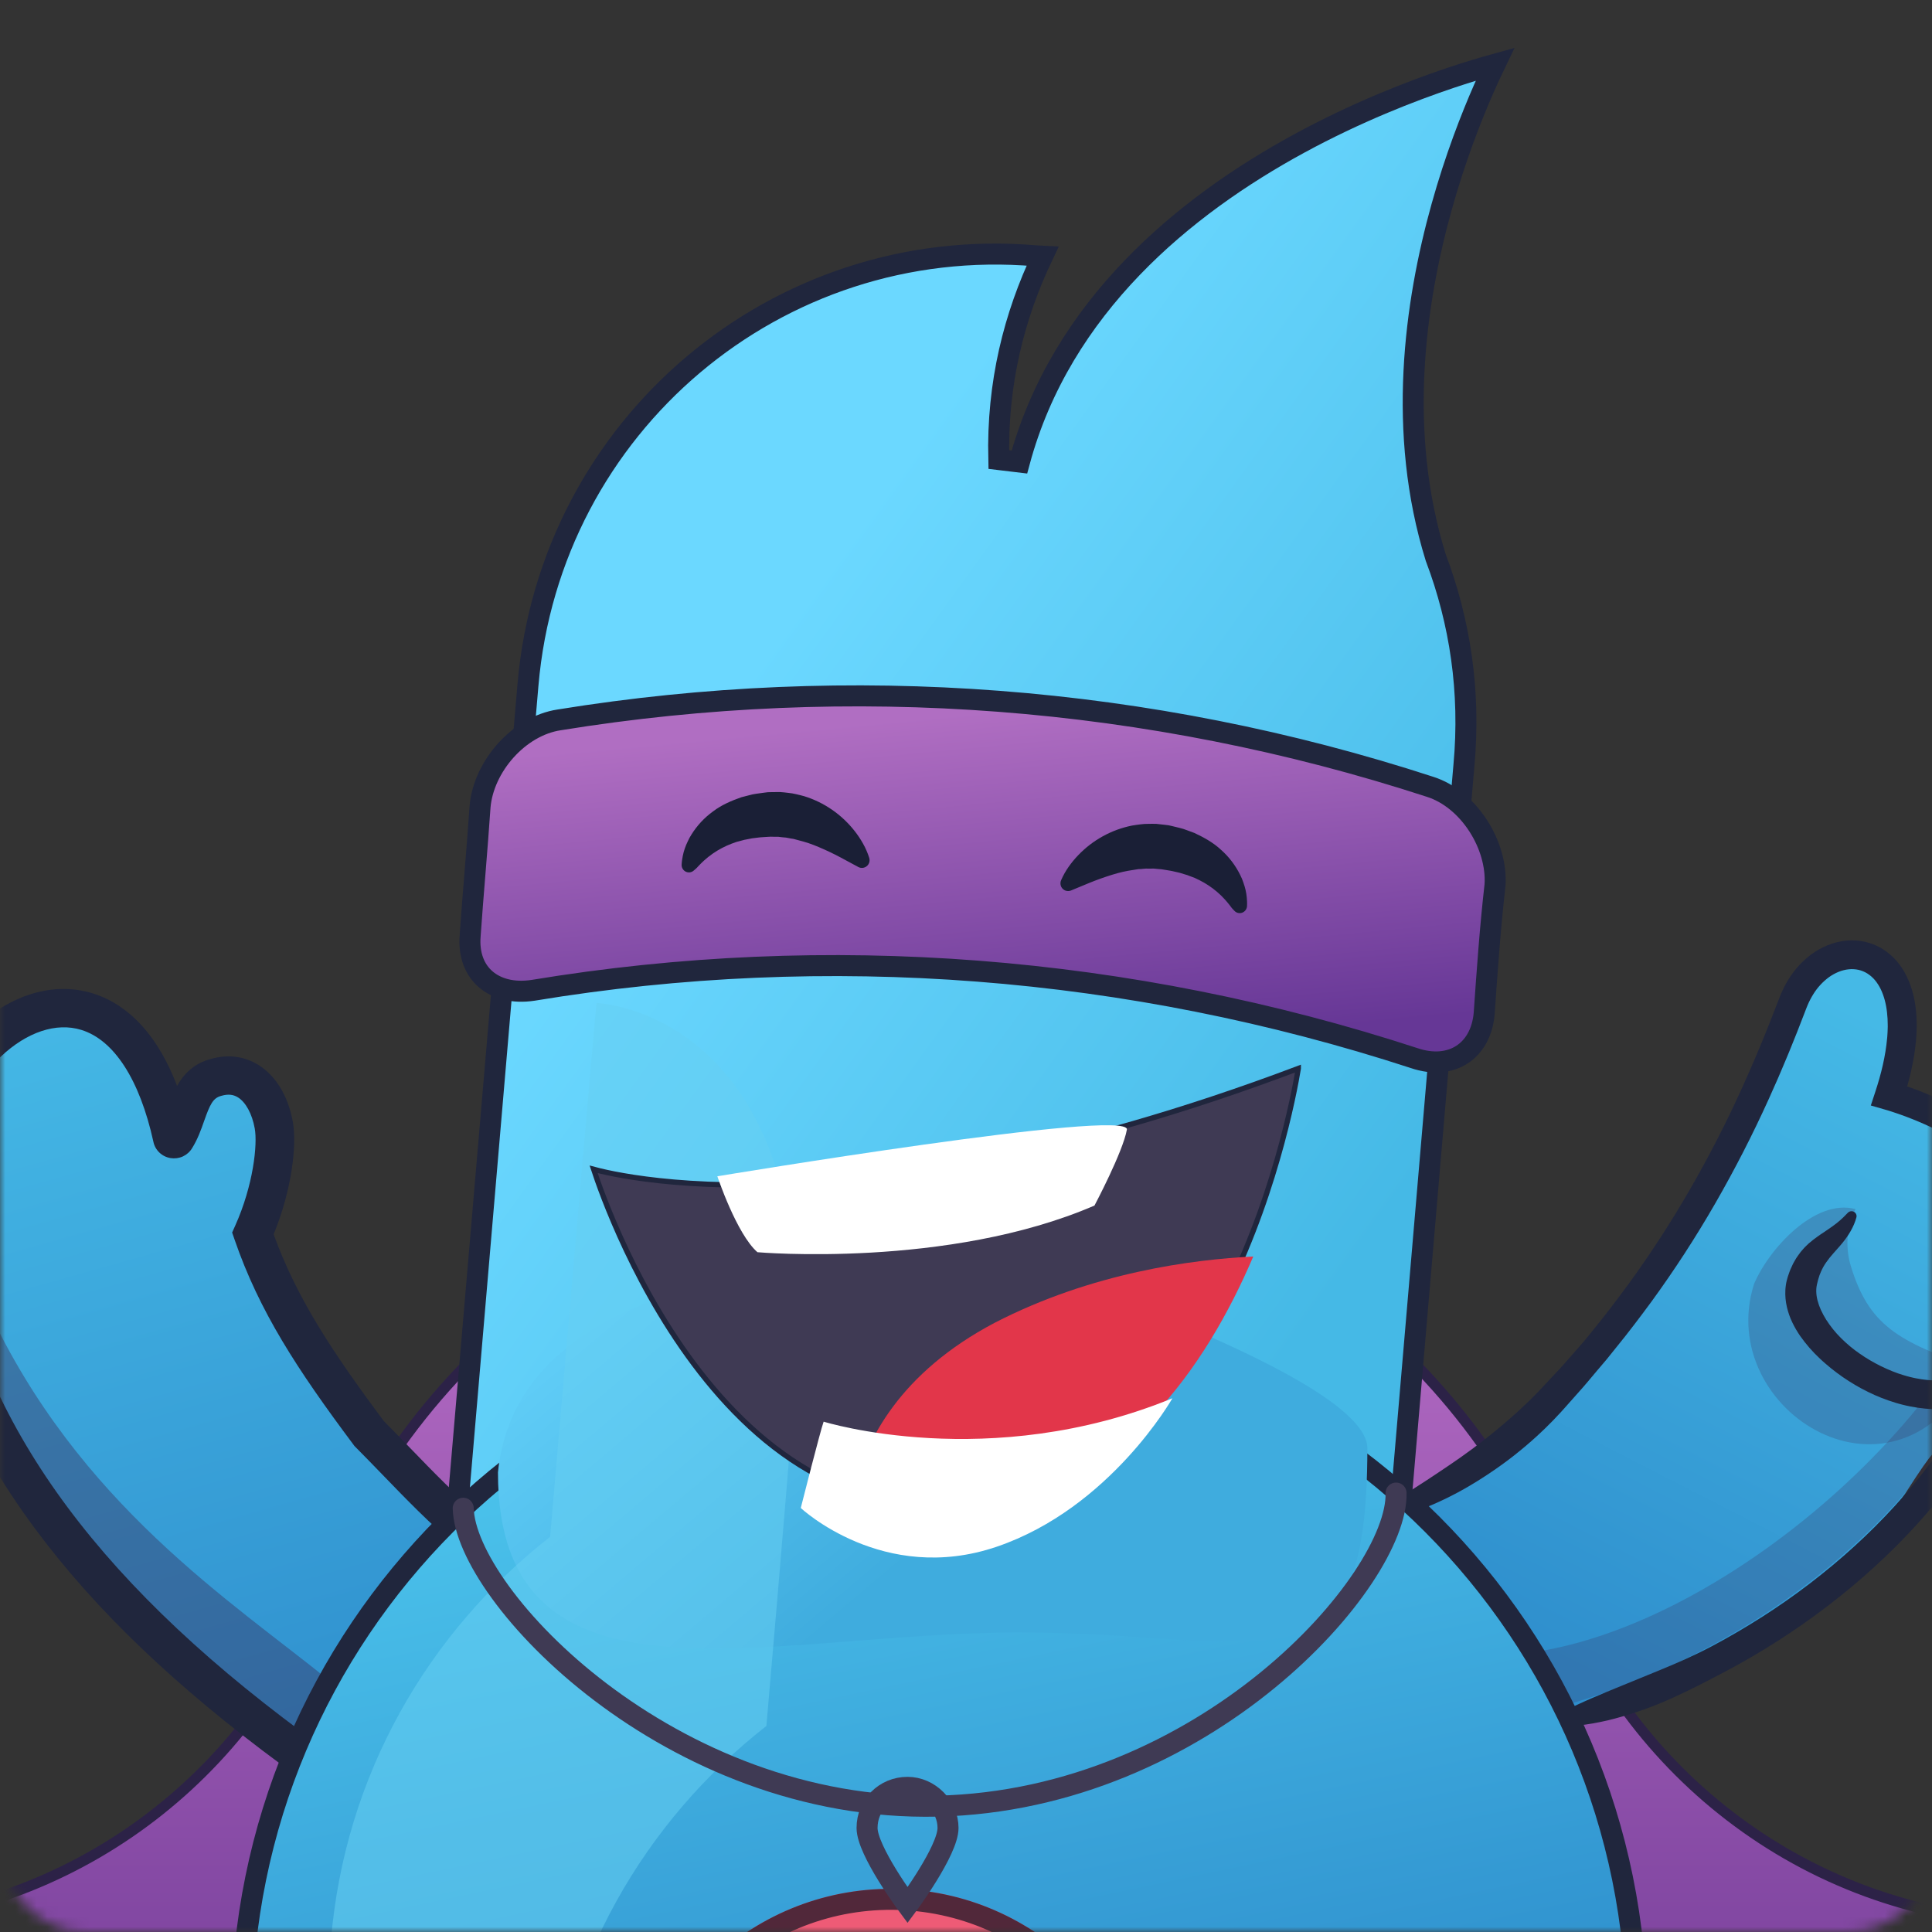 <svg width="184" height="184" viewBox="0 0 184 184" fill="none" xmlns="http://www.w3.org/2000/svg">
<rect x="0" y="0" width="184" height="184" fill="#333333" stroke="none"/>
<mask id="mask0_1_3" style="mask-type:alpha" maskUnits="userSpaceOnUse" x="0" y="0" width="184" height="184">
<rect width="184" height="184" rx="8" fill="#D9D9D9"/>
</mask>
<g mask="url(#mask0_1_3)">
<path d="M89.633 258.547C24.003 258.547 -31.988 225.384 -53.945 178.81H-53.828L-54.189 178.087C-54.528 177.406 -54.7 176.634 -54.7 175.857C-54.7 173.114 -52.478 170.887 -49.746 170.887C-48.632 170.887 -47.617 171.228 -46.77 171.906C-38.313 178.957 -27.386 183.148 -15.512 183.148C5.106 183.148 22.777 170.474 30.187 152.468L30.19 152.459L30.194 152.451C39.153 128.211 62.389 110.9 89.633 110.9C116.316 110.9 139.083 127.459 148.416 150.854C155.447 169.714 173.496 183.148 194.778 183.148C206.654 183.148 217.485 178.955 226.034 172.002C226.898 171.309 227.918 170.887 229.106 170.887C231.838 170.887 234.06 173.114 234.06 175.857C234.06 176.524 233.896 177.208 233.714 177.853C211.981 224.97 155.767 258.547 89.633 258.547Z" fill="url(#paint0_linear_1_3)" stroke="#2C2247"/>
<path d="M136.735 53.093L136.744 53.121L136.755 53.149C139.054 59.237 140.066 65.877 139.422 72.889L139.421 72.895L129.923 184.003C127.833 208.425 106.63 226.542 82.45 224.945V224.859L81.536 224.781C56.881 222.659 38.667 201.072 40.783 176.345L39.877 176.267L40.783 176.345L50.282 65.237C52.398 40.507 74.018 22.243 98.669 24.365L98.712 24.369H98.755C98.941 24.369 99.12 24.375 99.297 24.386C96.595 30.057 94.943 36.495 95.122 43.766L97.087 44.002C101.074 29.202 112.83 19.594 123.744 13.66C129.187 10.7 134.383 8.676 138.218 7.392C139.903 6.829 141.323 6.408 142.384 6.115C142.075 6.756 141.711 7.54 141.311 8.452C140.113 11.184 138.594 15.069 137.303 19.692C134.727 28.92 133.034 41.185 136.735 53.093Z" fill="url(#paint1_linear_1_3)" stroke="#20263D" stroke-width="2"/>
<path d="M134.675 100.77L134.668 100.768L134.662 100.765C107.616 91.945 78.865 89.668 50.774 94.315C48.844 94.608 47.278 94.153 46.249 93.261C45.231 92.38 44.616 90.965 44.78 89.07L44.781 89.061L44.781 89.052C44.916 87.109 45.073 85.165 45.232 83.204L45.251 82.968C45.415 80.933 45.58 78.879 45.721 76.8C45.89 74.927 46.792 73.006 48.172 71.472C49.553 69.935 51.353 68.85 53.245 68.561L53.245 68.561L53.254 68.56C81.03 64.058 109.46 66.215 136.205 74.937L136.211 74.939C138.016 75.515 139.631 76.876 140.767 78.623C141.898 80.363 142.502 82.406 142.384 84.273C141.913 88.436 141.63 92.502 141.349 96.544C141.182 98.4 140.354 99.723 139.22 100.45C138.082 101.179 136.504 101.395 134.675 100.77Z" fill="url(#paint2_linear_1_3)" stroke="#20263D" stroke-width="2"/>
<path d="M7.545 97.329C10.578 97.622 12.534 101.234 14.453 102.99C15.413 103.868 19.837 103.053 20.443 104.12C22.205 102.474 23.924 103.68 24.035 104.797C23.943 104.47 24.105 105.043 24.035 104.797C24.128 105.125 25.292 110.754 25.407 111.163C25.363 110.646 25.523 111.573 25.407 111.163C25.546 111.654 25.285 110.698 25.447 111.271C25.514 111.87 22.862 114.963 23.117 115.509C22.91 114.772 23.302 116.164 23.117 115.509C23.974 118.184 23.907 122.207 25.678 125.242C27.45 128.276 28.609 130.887 31.3 133.574C33.968 136.18 36.967 138.515 40.015 140.306C43.064 142.097 45.049 147.055 47.773 148.054C48.43 148.222 51.463 150.636 52.027 150.83C52.567 150.943 51.159 150.979 51.605 151.118C52.145 151.231 48.569 155.202 52.027 150.83C52.45 150.888 56.338 147.579 56.667 147.663C56.996 147.747 57.2 146.77 57.412 146.798C57.835 146.856 58.047 146.884 58.047 146.884C59.222 147.083 60.254 147.499 61.074 148.24C61.987 148.954 62.642 149.83 63.27 150.978C64.411 153.219 65.054 156.219 64.355 159.509L62.638 168.211C62.033 171.475 59.972 174.265 56.904 176.014C55.395 176.794 53.627 177.381 51.767 177.64C49.885 177.818 47.933 177.75 46.03 177.138C46.03 177.138 45.678 176.972 44.926 176.83C44.597 176.747 44.151 176.607 43.588 176.413C43.118 176.192 42.461 176.024 41.874 175.747C41.193 175.498 40.512 175.248 39.714 174.943C38.916 174.638 38.095 174.251 37.273 173.864C36.358 173.504 35.419 173.062 34.481 172.619C33.542 172.177 32.486 171.68 31.524 171.156C27.466 169.031 24.423 165.931 20.16 162.361C15.898 158.792 10.757 154.66 7.417 150.035C3.983 145.436 0.87 140.745 -1.104 135.911C-3.078 131.078 -4.206 126.359 -4.843 122.297C-5.026 121.288 -5.091 120.334 -5.251 119.407C-5.411 118.48 -7.095 118.76 -7.138 117.888C-7.18 117.016 -6.596 115.346 -6.687 114.665C-6.683 113.957 -5.64 112.978 -5.708 112.379C-7.114 112.113 -5.725 111.235 -5.652 110.772C-5.579 110.31 -5.6 109.874 -5.576 109.602C-5.549 108.976 -5.547 108.622 -5.547 108.622C-5.514 106.934 -4.965 105.276 -4.157 103.811C-3.349 102.346 -2.284 101.074 -1.15 100.047C1.543 98.05 4.512 97.036 7.545 97.329Z" fill="url(#paint3_linear_1_3)"/>
<path opacity="0.35" d="M39.729 178.328C38.808 180.537 37.873 182.951 37.01 185.472C34.706 184.26 32.639 182.649 30.905 180.716C30.563 180.943 30.242 181.2 29.946 181.485C31.211 177.935 32.715 174.474 34.449 171.126C34.451 171.123 34.451 171.12 34.451 171.116C23.776 164.177 13.924 155.912 6.129 145.933C-2.035 135.854 -8.786 120.649 -6.405 108.624C3.607 156.487 48.352 158.578 39.729 178.328Z" fill="#371A45"/>
<path d="M25.763 199.167C25.811 199.176 25.861 199.185 25.913 199.195C26.154 199.221 26.398 199.2 26.63 199.132C26.862 199.065 27.078 198.953 27.266 198.803C27.454 198.652 27.61 198.467 27.725 198.256C27.841 198.046 27.913 197.815 27.938 197.576C28.55 191.809 30.163 185.72 32.872 178.96C33.1 178.434 33.336 177.923 33.565 177.429C34.47 175.473 35.324 173.624 35.172 171.743C34.942 168.897 32.583 167.341 30.756 166.41C9.886 151.434 -1.367 136.341 -4.652 118.916L-4.679 118.797C-6.65 111.205 -3.71 104.205 0.079 100.627C2.564 98.28 5.359 97.353 7.735 98.083C10.866 99.043 13.306 102.828 14.607 108.731C14.686 109.126 14.887 109.488 15.18 109.768C15.474 110.048 15.847 110.232 16.248 110.295C16.645 110.358 17.052 110.303 17.416 110.136C17.779 109.968 18.084 109.697 18.291 109.356C18.826 108.503 19.151 107.583 19.438 106.769C19.996 105.189 20.28 104.573 21.069 104.368L21.107 104.358C21.718 104.184 22.209 104.232 22.655 104.507C23.408 104.973 24.009 106.081 24.261 107.471C24.536 108.978 24.14 112.849 22.401 116.73L22.108 117.383L22.341 118.059C24.683 124.862 28.273 130.381 33.684 137.615L33.761 137.72L33.856 137.814C34.694 138.652 35.52 139.513 36.398 140.416C40.978 145.155 45.714 150.054 51.787 152.245C52.243 152.395 52.739 152.363 53.17 152.156C53.602 151.949 53.934 151.584 54.097 151.137C54.259 150.69 54.239 150.197 54.04 149.763C53.842 149.33 53.481 148.989 53.034 148.814C47.772 146.92 43.34 142.333 39.053 137.898C38.235 137.053 37.391 136.18 36.561 135.347C31.598 128.697 28.242 123.58 26.059 117.551C27.778 113.384 28.293 109.07 27.887 106.837C27.438 104.374 26.27 102.449 24.595 101.414C23.263 100.59 21.708 100.394 20.1 100.845C18.44 101.283 17.493 102.306 16.863 103.417C14.638 97.595 11.383 95.387 8.806 94.597C5.113 93.465 1.003 94.698 -2.475 97.98C-4.997 100.36 -6.979 103.671 -8.056 107.302C-9.24 111.316 -9.314 115.576 -8.27 119.636C-6.393 129.532 -2.2 138.549 4.572 147.207C10.483 154.772 18.379 162.048 28.714 169.451L28.833 169.536L28.963 169.601C31.396 170.82 31.466 171.694 31.492 172.024C31.567 172.961 30.938 174.321 30.208 175.9C29.966 176.422 29.717 176.962 29.468 177.538L29.449 177.582C26.611 184.662 24.916 191.073 24.268 197.182C24.221 197.638 24.349 198.095 24.626 198.462C24.903 198.83 25.309 199.081 25.763 199.167V199.167Z" fill="#20263D"/>
<path d="M176.815 91.551C181.882 93.064 179.075 101.64 180.858 104.078C181.729 105.338 189.754 107.917 190.137 109.535C190.441 111.112 192.626 113.405 192.323 115.177C192.323 115.177 192.505 117.698 192.377 118.342C192.292 118.705 191.807 120.719 191.463 120.687C191.647 122.44 191.775 121.796 191.647 122.44C191.518 123.085 191.225 124.701 191.014 125.506C191.014 125.506 189.946 127.622 189.694 128.507C189.441 129.393 188.309 132.279 187.935 133.204C187.562 134.128 186.588 135.507 186.173 136.512C183.884 138.729 184.473 137.548 181.477 142.2C174.799 151.799 172.099 152.162 167.899 156.399C161.96 159.812 154.289 160.278 149.499 163.299C144.71 166.319 144.776 169.516 140.486 171.17C139.433 171.644 138.383 171.916 137.412 172.23C136.442 172.543 135.471 172.857 134.542 173.09C133.613 173.323 132.763 173.597 132.036 173.832C131.228 174.026 130.541 174.181 129.854 174.336C129.168 174.491 128.602 174.606 128.117 174.763C127.593 174.798 127.149 174.875 126.785 174.992C126.098 175.147 125.696 175.143 125.696 175.143C123.798 175.488 121.988 175.269 120.302 174.809C118.657 174.269 117.135 173.487 115.98 172.387C113.59 170.145 112.459 167.027 112.621 163.558L113.173 154.404C113.416 150.976 114.701 147.882 116.256 145.839C117.035 144.716 117.971 143.878 118.944 143.363C119.878 142.726 120.929 142.454 122.057 142.424C122.057 142.424 122.259 142.426 122.661 142.43C122.863 142.432 123.144 142.475 123.467 142.438C123.79 142.401 124.112 142.363 124.515 142.367C124.918 142.371 125.362 142.295 125.886 142.259C126.33 142.183 126.854 142.148 127.419 142.032C127.944 141.997 128.589 141.922 129.196 141.726C129.761 141.611 132.751 145.175 133.399 144.899C136.105 144.36 136.952 139.824 140.233 138.362C143.472 136.981 146.385 133.979 149.474 131.708C152.562 129.438 153.642 126.793 156.092 123.992C158.543 121.191 159.046 120.414 160.487 117.805C162.432 115.556 162.656 113.147 162.656 113.147C162.945 112.585 164.939 109.732 165.107 109.209C164.981 109.651 165.274 108.686 165.107 109.209C165.313 108.807 166.157 107.641 166.322 107.319C166.739 106.113 167.584 104.878 168.36 103.957C169.178 102.956 169.985 98.554 171.646 94.889C173.591 92.64 173.998 91.322 176.815 91.551Z" fill="url(#paint4_linear_1_3)"/>
<g style="mix-blend-mode:multiply" opacity="0.2">
<path d="M192.69 115.336C193.006 134.768 173.775 155.429 148.677 162.515C147.893 162.736 147.108 162.942 146.313 163.139C146.313 163.139 140.236 160.366 140.165 159.286C140.048 157.483 143.124 157.823 146.421 157.293C165.908 154.164 190.146 131.995 192.534 113.952C192.629 114.408 192.682 114.871 192.69 115.336V115.336Z" fill="#371A45"/>
</g>
<path d="M131.145 143.994L133.465 142.529C134.235 142.041 134.999 141.55 135.755 141.056C136.512 140.561 137.262 140.061 138.004 139.556L138.56 139.174L139.113 138.791C139.477 138.53 139.842 138.269 140.204 138.002C141.643 136.939 143.024 135.812 144.348 134.622C144.516 134.475 144.675 134.321 144.839 134.17C145.003 134.02 145.166 133.869 145.324 133.714L145.803 133.252L146.27 132.779C146.347 132.7 146.423 132.624 146.505 132.542L146.737 132.293L147.203 131.795L148.136 130.8C148.77 130.146 149.354 129.452 149.957 128.769L150.853 127.741C151.147 127.394 151.428 127.037 151.714 126.685C152.87 125.282 153.961 123.829 155.04 122.368C157.181 119.431 159.162 116.382 160.973 113.235C162.786 110.09 164.442 106.86 165.941 103.545L166.494 102.297C166.677 101.881 166.867 101.465 167.04 101.049L167.57 99.792C167.658 99.583 167.749 99.377 167.834 99.164L168.089 98.531L168.599 97.264C168.768 96.841 168.929 96.416 169.094 95.991L169.34 95.354L169.465 95.033L169.612 94.668C169.819 94.179 170.064 93.706 170.345 93.255C170.922 92.318 171.677 91.501 172.567 90.848C173.033 90.513 173.537 90.235 174.069 90.019C174.619 89.795 175.198 89.65 175.789 89.589C176.399 89.526 177.015 89.561 177.614 89.692C178.218 89.829 178.795 90.067 179.319 90.394C179.83 90.717 180.288 91.115 180.677 91.575C181.045 92.016 181.357 92.499 181.605 93.016C181.841 93.508 182.03 94.021 182.169 94.549C182.304 95.055 182.401 95.571 182.457 96.092C182.515 96.599 182.543 97.108 182.541 97.617L182.542 97.806L182.537 97.993L182.526 98.369L182.503 98.74L182.491 98.927L182.474 99.111C182.296 101.082 181.828 102.964 181.235 104.779L180.294 103.042L180.49 103.099L180.671 103.153L181.026 103.265C181.262 103.341 181.494 103.419 181.726 103.499C182.189 103.661 182.647 103.832 183.1 104.012C184.008 104.372 184.903 104.768 185.782 105.21C187.535 106.089 189.236 107.13 190.775 108.458C191.56 109.13 192.271 109.883 192.895 110.705C193.546 111.559 194.063 112.506 194.428 113.513C194.611 114.03 194.748 114.562 194.837 115.103C194.856 115.238 194.877 115.374 194.894 115.51L194.932 115.92C194.941 116.056 194.945 116.193 194.95 116.33C194.955 116.401 194.953 116.457 194.953 116.519L194.953 116.702C194.966 117.677 194.917 118.65 194.837 119.618C194.502 123.496 193.475 127.28 191.966 130.826C191.585 131.712 191.183 132.591 190.749 133.447C190.538 133.88 190.305 134.301 190.082 134.728L189.731 135.357L189.555 135.673L189.372 135.984L189.004 136.605L188.625 137.218L188.436 137.525L188.24 137.827L187.848 138.432L187.443 139.024L187.242 139.322L187.034 139.616L186.618 140.203L186.19 140.782C183.895 143.851 181.307 146.696 178.463 149.278C177.051 150.571 175.574 151.793 174.052 152.959C172.53 154.124 170.96 155.22 169.347 156.255C167.734 157.289 166.081 158.258 164.386 159.155C162.692 160.051 160.993 160.935 159.241 161.727C157.49 162.519 155.676 163.168 153.818 163.668C153.586 163.729 153.354 163.789 153.12 163.845C152.886 163.901 152.649 163.949 152.414 163.998C151.944 164.101 151.467 164.176 150.989 164.247C150.028 164.393 149.055 164.457 148.083 164.436C147.98 164.433 147.882 164.397 147.802 164.334C147.722 164.271 147.665 164.184 147.638 164.086C147.612 163.988 147.618 163.884 147.656 163.79C147.694 163.696 147.761 163.616 147.848 163.563L147.861 163.555C148.28 163.302 148.705 163.09 149.129 162.877C149.554 162.665 149.978 162.467 150.403 162.269C150.827 162.071 151.253 161.886 151.678 161.701C151.891 161.606 152.104 161.517 152.318 161.429C152.531 161.341 152.742 161.246 152.953 161.158L158.065 159.064C159.766 158.364 161.455 157.622 163.082 156.757C164.708 155.892 166.297 154.963 167.848 153.972C169.398 152.98 170.907 151.928 172.365 150.809C173.822 149.69 175.239 148.521 176.591 147.28C179.304 144.819 181.773 142.105 183.964 139.176L184.37 138.626L184.765 138.069L184.963 137.79L185.154 137.507L185.537 136.942L185.907 136.37L186.094 136.083L186.272 135.794L186.631 135.214L186.975 134.626L187.148 134.333L187.314 134.035L187.646 133.441C187.855 133.04 188.076 132.643 188.274 132.236C188.686 131.43 189.058 130.606 189.419 129.777C190.834 126.453 191.777 122.948 192.088 119.394C192.16 118.506 192.207 117.616 192.194 116.728L192.194 116.56C192.191 116.506 192.196 116.446 192.193 116.399L192.179 116.111L192.153 115.825L192.113 115.54C192.05 115.161 191.954 114.789 191.825 114.427C191.307 112.963 190.25 111.637 188.954 110.518C187.658 109.4 186.135 108.455 184.535 107.656C183.735 107.255 182.909 106.89 182.072 106.558C181.653 106.392 181.235 106.233 180.806 106.086C180.593 106.012 180.381 105.941 180.169 105.872L179.852 105.772L179.696 105.725L179.554 105.684L178.173 105.285L178.612 103.947C179.161 102.276 179.575 100.572 179.726 98.887L179.741 98.73L179.751 98.572L179.77 98.258L179.78 97.947L179.785 97.79L179.784 97.635C179.785 97.228 179.763 96.821 179.716 96.417C179.703 96.317 179.695 96.217 179.678 96.119L179.63 95.827L179.571 95.541C179.552 95.445 179.525 95.354 179.502 95.26C179.408 94.9 179.28 94.55 179.119 94.213C178.97 93.901 178.783 93.609 178.562 93.342C178.356 93.098 178.114 92.886 177.844 92.715C177.585 92.553 177.299 92.435 177 92.366C176.693 92.3 176.377 92.283 176.065 92.315C175.423 92.378 174.766 92.65 174.183 93.067C173.583 93.511 173.075 94.065 172.687 94.699C172.482 95.029 172.303 95.373 172.152 95.73L172.041 96.003L171.917 96.326L171.666 96.972C171.499 97.404 171.335 97.837 171.164 98.266L170.645 99.555L170.385 100.199C170.299 100.414 170.206 100.627 170.116 100.842L169.575 102.123C169.399 102.551 169.206 102.973 169.018 103.398L168.453 104.67C166.92 108.056 165.224 111.365 163.364 114.596C161.506 117.826 159.474 120.955 157.279 123.969C156.172 125.47 155.049 126.959 153.867 128.402L153.429 128.948C153.278 129.129 153.142 129.315 152.99 129.492L152.088 130.554C151.487 131.267 150.896 131.989 150.268 132.679L149.338 133.726L148.873 134.249L148.64 134.507C148.564 134.592 148.477 134.679 148.396 134.765L147.904 135.287L147.397 135.795C147.231 135.967 147.057 136.13 146.883 136.294C146.709 136.458 146.538 136.625 146.36 136.784C145.656 137.429 144.925 138.044 144.176 138.634L143.609 139.07C143.418 139.212 143.224 139.352 143.033 139.493C142.841 139.634 142.643 139.77 142.45 139.906C142.258 140.043 142.06 140.174 141.86 140.308C141.07 140.838 140.262 141.342 139.435 141.809C138.608 142.277 137.76 142.706 136.894 143.097C136.028 143.487 135.142 143.833 134.241 144.134C133.789 144.285 133.333 144.422 132.872 144.546C132.641 144.606 132.409 144.663 132.175 144.714C132.057 144.74 131.94 144.763 131.821 144.785C131.703 144.808 131.587 144.83 131.459 144.849C131.353 144.866 131.245 144.845 131.152 144.792C131.06 144.738 130.988 144.655 130.951 144.555C130.913 144.456 130.911 144.347 130.944 144.246C130.978 144.145 131.046 144.059 131.136 144.001L131.145 143.994Z" fill="#20263D"/>
<g style="mix-blend-mode:multiply" opacity="0.2">
<path d="M188.111 130.272C180.664 145.218 163.221 134.411 167.047 122.298C168.409 119.027 172.828 114.096 176.724 115.155C176.375 115.685 175.469 117.948 176.26 120.552C177.955 126.136 180.71 127.823 188.111 130.272Z" fill="#371A45"/>
</g>
<path d="M176.801 115.941C176.564 116.83 176.047 117.672 175.465 118.381L175.247 118.639L175.137 118.766L175.029 118.888L174.609 119.362C174.357 119.642 174.123 119.937 173.909 120.245C173.8 120.384 173.73 120.537 173.638 120.677C173.597 120.749 173.563 120.826 173.525 120.899C173.486 120.971 173.451 121.046 173.42 121.123C173.391 121.201 173.358 121.279 173.326 121.357C173.311 121.396 173.292 121.435 173.28 121.472L173.243 121.594C173.194 121.757 173.136 121.909 173.102 122.087C173.06 122.242 173.026 122.399 173.001 122.557C172.99 122.625 172.983 122.692 172.981 122.76C172.976 122.829 172.974 122.898 172.976 122.966C172.981 123.26 173.021 123.552 173.094 123.837C173.175 124.152 173.284 124.46 173.419 124.757C173.566 125.076 173.734 125.386 173.921 125.684C174.324 126.315 174.796 126.901 175.328 127.431C175.878 127.982 176.478 128.481 177.121 128.924C177.444 129.147 177.774 129.362 178.115 129.56C178.456 129.757 178.802 129.945 179.154 130.12C179.506 130.294 179.87 130.451 180.23 130.597C180.591 130.744 180.962 130.873 181.335 130.982C181.427 131.011 181.52 131.038 181.614 131.062L181.894 131.138C182.082 131.18 182.268 131.23 182.456 131.264C182.828 131.339 183.203 131.395 183.581 131.43C183.951 131.464 184.323 131.475 184.694 131.463C185.055 131.451 185.414 131.413 185.77 131.351C186.115 131.287 186.454 131.196 186.785 131.08C187.107 130.962 187.418 130.816 187.715 130.645C188.898 129.965 189.775 128.816 190.35 127.45L190.406 127.322C190.417 127.297 190.429 127.265 190.443 127.225C190.472 127.147 190.499 127.068 190.526 126.98C190.579 126.81 190.628 126.634 190.671 126.456C190.756 126.1 191.059 125.749 191.1 125.386C191.187 124.681 191.8 123.88 191.679 123.179C191.626 122.826 191.74 122.465 191.776 122.044C191.99 121.755 191.896 121.782 192.256 121.723C192.615 121.663 193.087 121.717 193.388 121.92C193.689 122.123 193.814 122.532 193.886 122.883C194.057 123.848 193.762 124.724 193.644 125.695C193.589 126.169 193.505 126.64 193.392 127.103C193.336 127.335 193.272 127.566 193.2 127.798C193.162 127.914 193.124 128.034 193.081 128.152C193.06 128.212 193.036 128.278 193.005 128.351L192.935 128.513L192.793 128.838C192.747 128.946 192.689 129.053 192.636 129.161C192.584 129.269 192.532 129.376 192.473 129.483L192.293 129.799L192.203 129.953C192.171 130.005 192.136 130.056 192.104 130.106L191.904 130.411C191.835 130.513 191.757 130.611 191.685 130.715C191.612 130.818 191.539 130.915 191.457 131.009L191.215 131.297C191.134 131.392 191.043 131.481 190.957 131.573C190.788 131.76 190.593 131.926 190.406 132.098C190.017 132.432 189.599 132.731 189.157 132.993C188.713 133.25 188.246 133.468 187.762 133.645C187.283 133.815 186.791 133.946 186.29 134.039C185.798 134.126 185.301 134.178 184.801 134.196C184.311 134.212 183.82 134.197 183.332 134.152C182.851 134.108 182.374 134.038 181.901 133.941C181.666 133.898 181.436 133.838 181.203 133.784L180.86 133.693C180.745 133.663 180.632 133.629 180.519 133.594C180.064 133.461 179.623 133.299 179.186 133.13C178.749 132.96 178.323 132.768 177.905 132.562C177.487 132.356 177.076 132.138 176.677 131.9C176.278 131.663 175.886 131.415 175.504 131.151C175.122 130.886 174.751 130.607 174.387 130.317C174.208 130.166 174.026 130.022 173.849 129.864C173.761 129.787 173.672 129.712 173.585 129.633L173.327 129.394C172.626 128.741 171.996 128.019 171.447 127.239C171.164 126.829 170.913 126.398 170.698 125.95L170.54 125.602L170.402 125.239C170.313 124.991 170.239 124.737 170.181 124.48C170.055 123.944 170.006 123.393 170.036 122.843C170.042 122.702 170.056 122.56 170.078 122.42C170.096 122.278 170.122 122.138 170.156 121.999C170.216 121.745 170.293 121.494 170.386 121.25C170.429 121.133 170.462 121.013 170.517 120.9L170.676 120.553L170.755 120.381C170.782 120.324 170.817 120.268 170.847 120.211C170.912 120.099 170.975 119.986 171.04 119.876C171.106 119.765 171.184 119.66 171.257 119.554C171.33 119.448 171.405 119.341 171.486 119.241C171.566 119.141 171.653 119.044 171.738 118.948C171.781 118.901 171.821 118.85 171.866 118.806L172 118.673C172.091 118.586 172.177 118.493 172.27 118.413L172.553 118.184C172.644 118.103 172.733 118.039 172.829 117.968C172.926 117.896 173.017 117.824 173.107 117.763L173.379 117.571L173.647 117.393L174.163 117.042C174.242 116.985 174.324 116.928 174.406 116.872C174.447 116.844 174.489 116.816 174.529 116.787L174.644 116.699L174.881 116.523C174.954 116.461 175.029 116.399 175.105 116.338L175.22 116.244C175.256 116.212 175.291 116.178 175.327 116.145L175.546 115.945C175.69 115.807 175.824 115.658 175.973 115.514L176 115.488C176.074 115.416 176.171 115.37 176.275 115.357C176.379 115.344 176.485 115.365 176.576 115.416C176.667 115.468 176.738 115.547 176.778 115.642C176.819 115.737 176.827 115.842 176.8 115.941L176.801 115.941Z" fill="#20263D"/>
<path d="M155.873 192.294C155.873 229.094 126.128 258.921 89.441 258.921C52.754 258.921 23.009 229.094 23.009 192.294C23.009 155.495 52.754 125.668 89.441 125.668C126.128 125.668 155.873 155.495 155.873 192.294Z" fill="url(#paint5_linear_1_3)" stroke="#20263D" stroke-width="2"/>
<path d="M130.225 137.927C130.225 162.378 120.895 155.472 97.028 155.472C73.16 155.472 47.425 164.119 47.425 140.227C49.89 115.664 97.028 120.354 97.028 120.354C97.028 120.354 130.225 131.16 130.225 137.927Z" fill="url(#paint6_linear_1_3)"/>
<path d="M56.812 95.523C56.718 96.089 52.392 146.361 52.392 146.361C40.824 155.416 32.83 168.998 31.514 184.843C29.539 207.763 42.047 228.513 61.327 238.228C54.555 228.23 50.981 215.874 52.11 202.858C53.427 187.013 61.421 173.431 72.989 164.376C72.989 164.376 74.775 143.909 75.622 132.968C78.82 96.278 56.812 95.523 56.812 95.523Z" fill="#67CFF2" fill-opacity="0.54"/>
<path d="M109.761 205.696C110.208 191.899 99.418 180.351 85.66 179.902C71.903 179.454 60.388 190.275 59.94 204.073C59.493 217.87 70.284 229.418 84.041 229.866C97.799 230.315 109.314 219.493 109.761 205.696Z" fill="#EE5B76"/>
<path d="M85.628 180.902C98.831 181.332 109.191 192.416 108.761 205.664C108.332 218.912 97.276 229.297 84.073 228.867C70.871 228.437 60.511 217.353 60.94 204.105C61.369 190.857 72.425 180.472 85.628 180.902Z" stroke="#0F1322" stroke-opacity="0.7" stroke-width="2"/>
<path d="M90.289 174.091C90.289 176.26 86.433 181.447 86.433 181.447C86.433 181.447 82.577 176.26 82.577 174.091C82.577 171.921 84.27 170.223 86.433 170.223C88.502 170.223 90.289 172.016 90.289 174.091Z" stroke="#3F3A54" stroke-width="2" stroke-miterlimit="10"/>
<path d="M132.96 142.197C133.148 150.497 114.747 171.448 89.26 172.014C63.773 172.58 44.305 151.942 44.117 143.642" stroke="#3F3A54" stroke-width="2" stroke-miterlimit="10" stroke-linecap="round"/>
<path d="M123.65 101.757C123.65 101.76 123.649 101.763 123.649 101.766C123.602 102.049 123.53 102.465 123.43 102.996C123.229 104.059 122.912 105.581 122.452 107.419C121.532 111.095 120.037 116.028 117.741 121.062C113.143 131.144 105.366 141.555 92.615 143.189C79.87 144.822 70.826 136.806 64.943 128.31C62.005 124.066 59.867 119.717 58.464 116.427C57.762 114.783 57.245 113.404 56.903 112.437C56.742 111.982 56.619 111.618 56.535 111.361C56.701 111.406 56.912 111.46 57.167 111.521C57.887 111.693 58.962 111.919 60.392 112.136C63.251 112.57 67.527 112.969 73.208 112.833C84.503 112.563 101.348 110.178 123.65 101.757Z" fill="#3F3A54" stroke="#20263D" stroke-width="0.5"/>
<path d="M68.319 112.028C68.319 112.028 70.155 117.526 72.138 119.258C72.138 119.258 90.28 120.839 104.236 114.814C104.236 114.814 106.953 109.693 107.321 107.584C107.688 105.476 68.319 112.028 68.319 112.028Z" fill="white"/>
<path d="M94.718 125.986C85.783 130.702 82.397 137.116 81.269 142.115C84.843 143.53 88.887 144.095 93.307 143.53C106.85 141.832 114.844 130.231 119.358 119.667C113.621 119.95 104.028 121.176 94.718 125.986Z" fill="#E2364A"/>
<path d="M76.264 143.617C76.264 143.617 78.131 136.241 78.442 135.396C78.442 135.396 94.232 140.313 111.657 133.168C111.657 133.168 105.745 143.617 94.933 147.304C84.12 150.992 76.264 143.617 76.264 143.617Z" fill="white"/>
<path d="M81.644 82.518C80.926 82.144 80.208 81.729 79.523 81.387C78.839 81.045 78.159 80.739 77.503 80.481C76.846 80.222 76.194 80.057 75.563 79.894C75.24 79.866 74.932 79.753 74.612 79.75C74.453 79.74 74.296 79.712 74.138 79.695L73.66 79.692C73.356 79.667 72.984 79.718 72.64 79.73C72.297 79.743 71.962 79.81 71.616 79.843L71.123 79.94C70.958 79.965 70.795 80.002 70.636 80.053L70.151 80.18C70 80.24 69.845 80.296 69.685 80.347C69.05 80.588 68.448 80.904 67.89 81.29C67.595 81.494 67.314 81.717 67.049 81.96C66.917 82.085 66.776 82.211 66.65 82.346C66.514 82.47 66.392 82.637 66.281 82.729L66.056 82.923C65.952 83.012 65.825 83.067 65.689 83.082C65.552 83.097 65.415 83.071 65.293 83.007C65.171 82.943 65.07 82.844 65.003 82.722C64.936 82.601 64.907 82.463 64.918 82.326C64.933 82.16 64.935 82.048 64.958 81.918C64.982 81.789 64.996 81.668 65.02 81.547C65.068 81.302 65.132 81.061 65.213 80.825C65.293 80.59 65.387 80.361 65.497 80.139L65.661 79.802L65.853 79.481C66.39 78.616 67.09 77.867 67.913 77.274C68.731 76.652 69.666 76.257 70.609 75.927L71.326 75.743C71.562 75.675 71.803 75.624 72.047 75.592L72.769 75.493C72.891 75.478 73.008 75.457 73.135 75.449L73.523 75.44L74.297 75.434C74.556 75.453 74.814 75.476 75.072 75.511C75.329 75.535 75.585 75.578 75.836 75.64C76.089 75.695 76.337 75.762 76.589 75.829C78.492 76.416 80.175 77.581 81.407 79.162C81.701 79.537 81.966 79.935 82.198 80.352C82.437 80.776 82.632 81.224 82.779 81.688C82.825 81.828 82.829 81.979 82.79 82.12C82.752 82.261 82.672 82.387 82.562 82.482C82.451 82.577 82.315 82.637 82.17 82.653C82.025 82.67 81.878 82.642 81.748 82.575L81.644 82.518Z" fill="#1A1F36"/>
<path d="M102.106 84.765C102.858 84.466 103.615 84.126 104.33 83.856C105.046 83.585 105.753 83.35 106.433 83.16C107.112 82.969 107.778 82.871 108.422 82.773C108.746 82.778 109.065 82.697 109.383 82.727C109.542 82.733 109.701 82.721 109.861 82.72L110.336 82.765C110.641 82.772 111.006 82.86 111.347 82.907C111.687 82.955 112.013 83.056 112.354 83.124L112.834 83.271C112.996 83.312 113.154 83.366 113.308 83.433L113.777 83.608C113.921 83.683 114.07 83.755 114.224 83.822C114.831 84.126 115.398 84.502 115.914 84.942C116.186 85.175 116.443 85.426 116.682 85.694C116.8 85.832 116.928 85.972 117.04 86.119C117.162 86.257 117.267 86.435 117.368 86.538L117.572 86.753C117.666 86.852 117.787 86.921 117.921 86.949C118.055 86.978 118.195 86.966 118.323 86.915C118.451 86.863 118.561 86.775 118.64 86.661C118.718 86.547 118.762 86.413 118.764 86.275C118.767 86.109 118.776 85.998 118.766 85.866C118.756 85.734 118.754 85.613 118.742 85.49C118.72 85.242 118.68 84.995 118.624 84.752C118.568 84.511 118.498 84.273 118.412 84.041L118.282 83.689L118.124 83.35C117.677 82.435 117.058 81.618 116.3 80.945C115.549 80.243 114.659 79.755 113.754 79.331L113.059 79.074C112.831 78.983 112.597 78.908 112.357 78.851L111.649 78.679C111.529 78.652 111.416 78.619 111.29 78.598L110.905 78.55L110.136 78.465C109.876 78.458 109.617 78.455 109.357 78.463C109.098 78.461 108.84 78.478 108.583 78.514C108.326 78.542 108.073 78.584 107.815 78.625C105.862 79.016 104.069 80.003 102.683 81.451C102.352 81.794 102.049 82.163 101.775 82.553C101.494 82.951 101.255 83.377 101.061 83.824C101.001 83.959 100.982 84.108 101.006 84.252C101.03 84.397 101.096 84.53 101.196 84.636C101.297 84.742 101.426 84.815 101.569 84.846C101.711 84.877 101.86 84.865 101.997 84.811L102.106 84.765Z" fill="#1A1F36"/>
</g>
<defs>
<linearGradient id="paint0_linear_1_3" x1="89.68" y1="110.4" x2="89.68" y2="259.047" gradientUnits="userSpaceOnUse">
<stop stop-color="#BB70C8"/>
<stop offset="1" stop-color="#471D7B"/>
</linearGradient>
<linearGradient id="paint1_linear_1_3" x1="50.826" y1="92.23" x2="115.713" y2="139.056" gradientUnits="userSpaceOnUse">
<stop stop-color="#6BD8FF"/>
<stop offset="1" stop-color="#45B9E6"/>
</linearGradient>
<linearGradient id="paint2_linear_1_3" x1="93.592" y1="67.802" x2="96.843" y2="102.111" gradientUnits="userSpaceOnUse">
<stop stop-color="#B06EC2"/>
<stop offset="0.958" stop-color="#663796"/>
</linearGradient>
<linearGradient id="paint3_linear_1_3" x1="17.662" y1="94.103" x2="42.148" y2="180.905" gradientUnits="userSpaceOnUse">
<stop stop-color="#44B7E5"/>
<stop offset="1" stop-color="#2B87C9"/>
</linearGradient>
<linearGradient id="paint4_linear_1_3" x1="173.09" y1="94.24" x2="129.308" y2="179.497" gradientUnits="userSpaceOnUse">
<stop stop-color="#45B9E6"/>
<stop offset="1" stop-color="#267EC3"/>
</linearGradient>
<linearGradient id="paint5_linear_1_3" x1="89.441" y1="124.668" x2="114.708" y2="244.749" gradientUnits="userSpaceOnUse">
<stop stop-color="#4DC7EE"/>
<stop offset="1" stop-color="#1D6FBA"/>
</linearGradient>
<linearGradient id="paint6_linear_1_3" x1="56.118" y1="109.714" x2="87.953" y2="147.367" gradientUnits="userSpaceOnUse">
<stop stop-color="#6BD8FF"/>
<stop offset="1" stop-color="#3FACDE"/>
</linearGradient>
</defs>
</svg>
